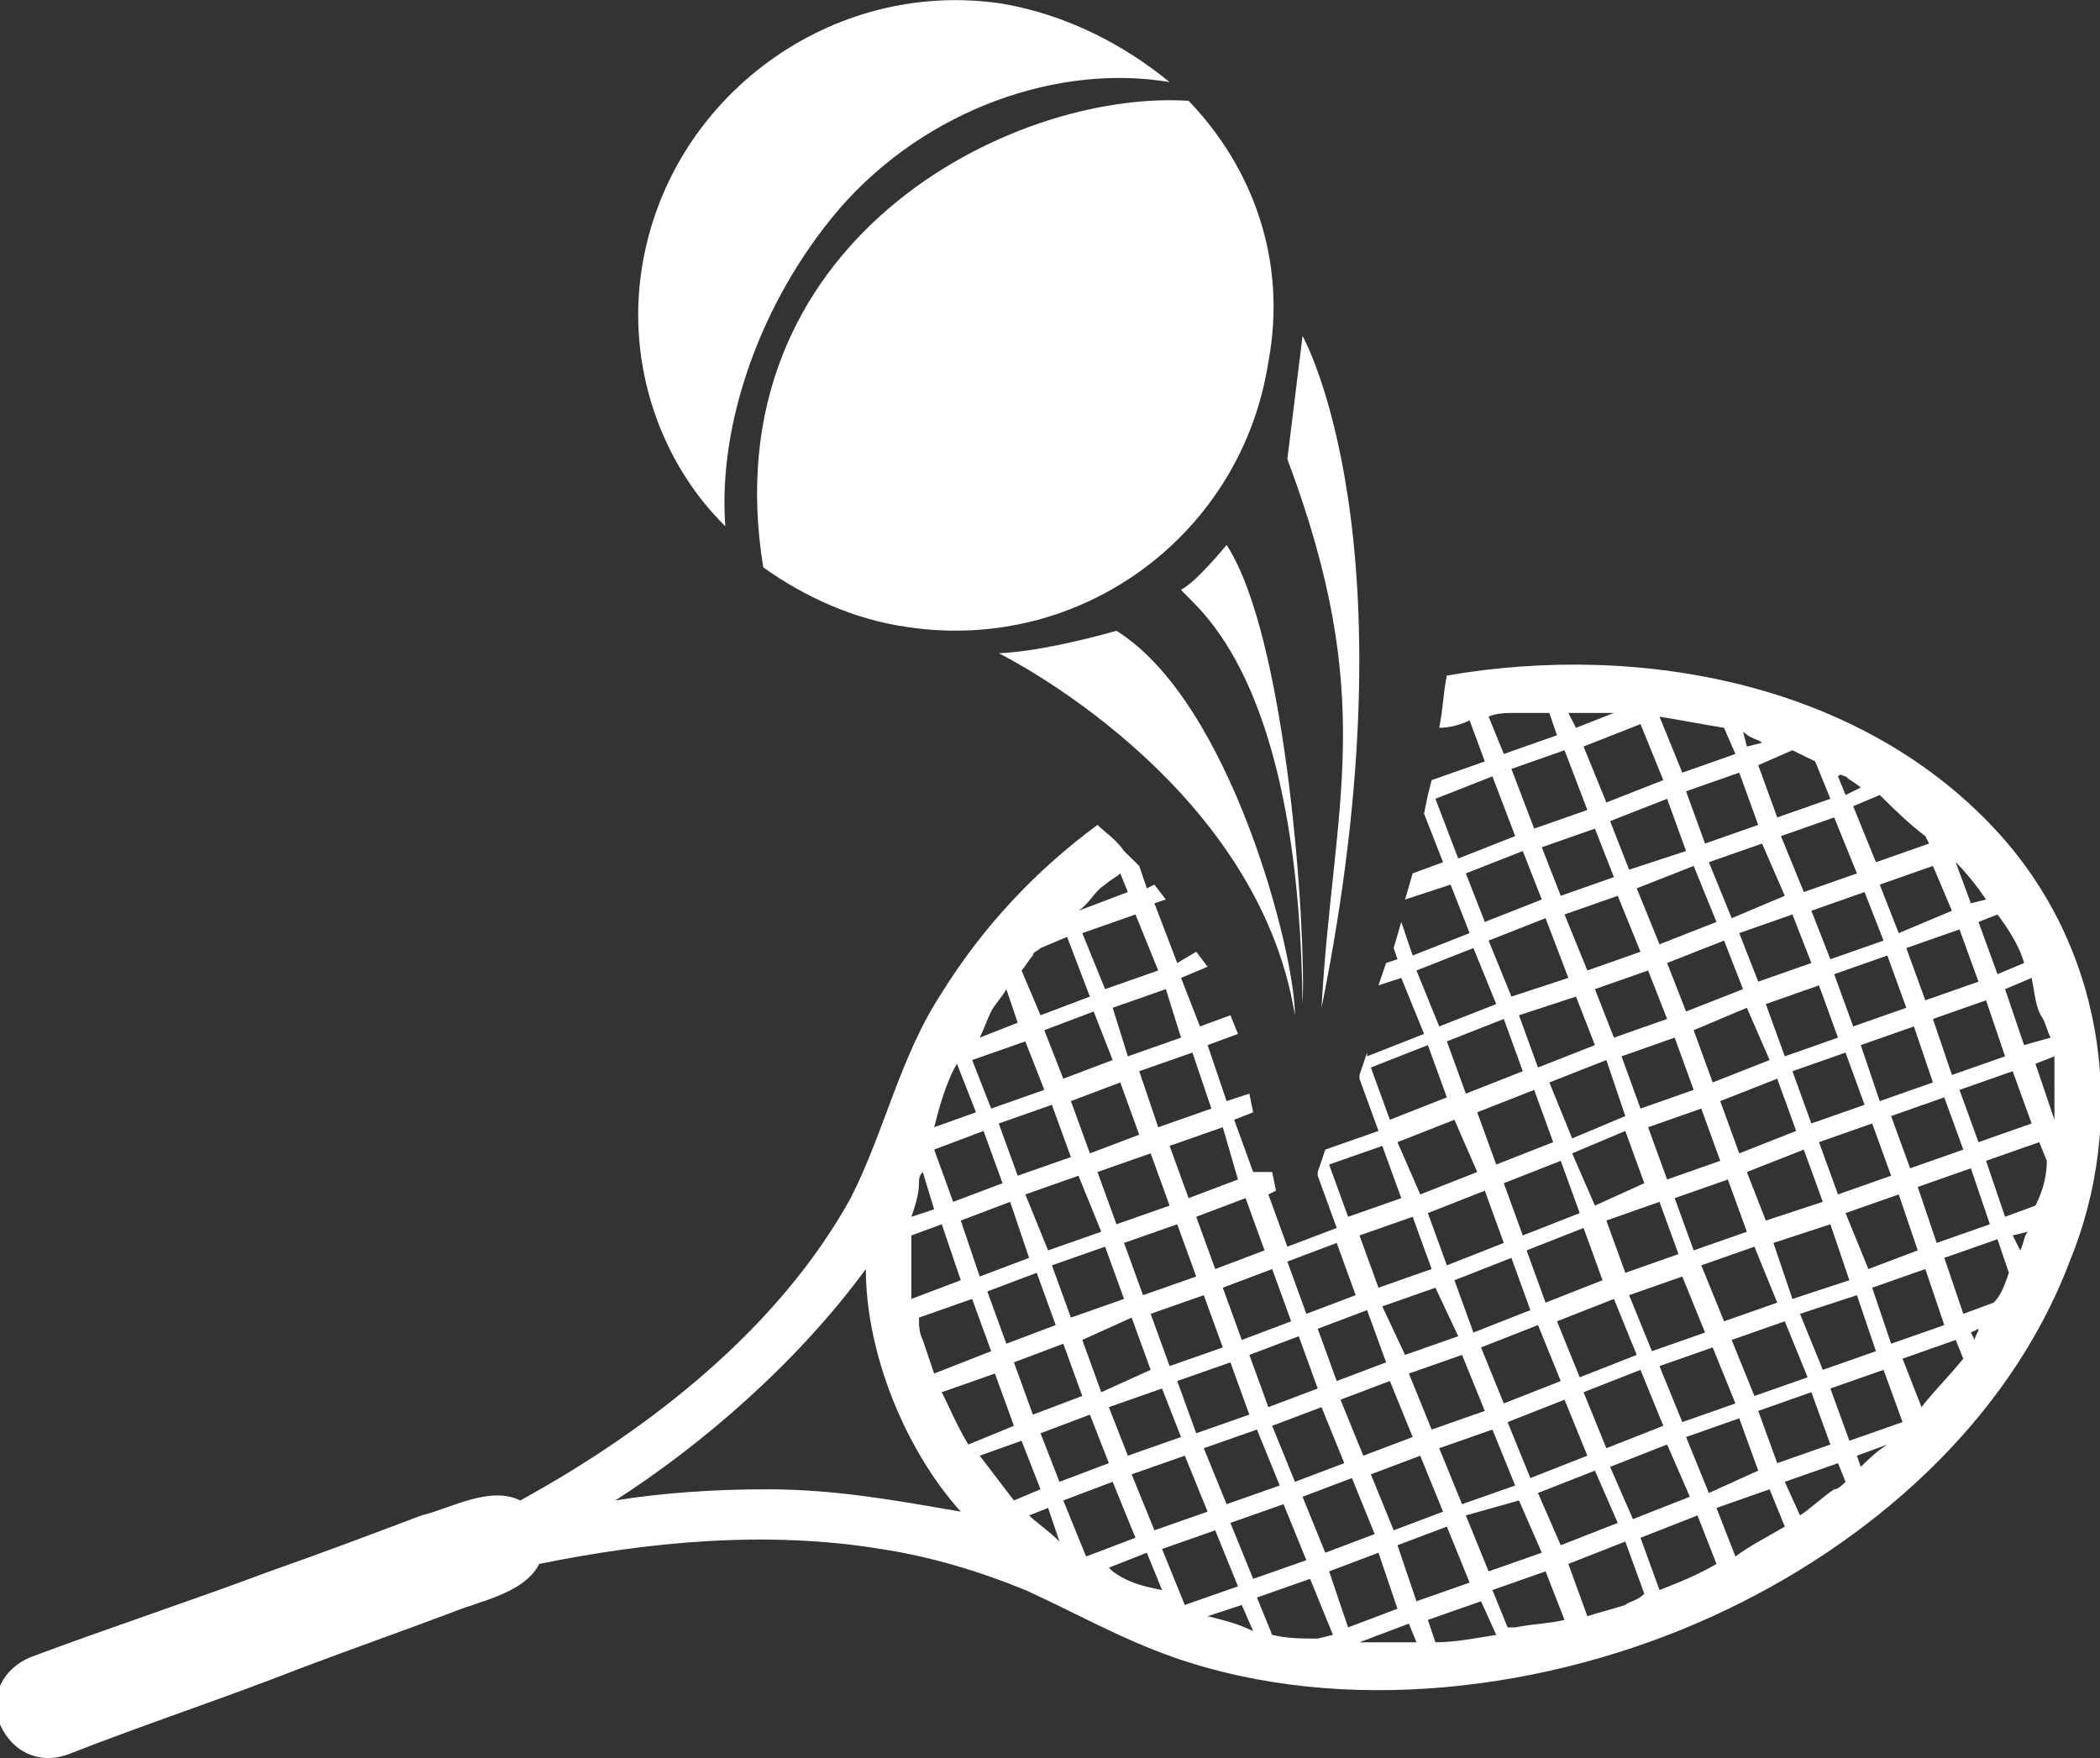 <svg width="43" height="36" viewBox="0 0 43 36" fill="none" xmlns="http://www.w3.org/2000/svg">
<rect x="0" y="0" width="43" height="36" fill="#333333" stroke="none"/>
<g clip-path="url(#clip0_2213_17200)">
<path d="M40.978 17.121C38.179 13.987 33.591 13.146 29.626 13.834C29.548 14.216 29.548 14.522 29.47 14.904C29.703 14.904 29.937 14.828 30.092 14.752L30.403 15.592L29.315 15.975L29.237 16.28L29.159 16.662L29.548 17.656L28.926 17.885L28.77 18.42L29.703 18.115L30.092 19.108L28.926 19.567L28.693 18.879L28.537 19.414L28.615 19.643L28.382 19.72L28.226 20.178L28.693 20.025L29.159 21.172L27.993 21.631V21.554L27.837 22.013V22.089L28.226 23.159L27.137 23.541L26.982 24V24.076L27.371 25.146L26.36 25.529L25.971 24.459L26.127 24.382L26.049 24H25.66L25.271 22.93L25.66 22.777L25.582 22.395L25.116 22.548L24.727 21.401L25.349 21.172L25.194 20.79L24.571 21.019L24.183 20.025L24.727 19.796L24.494 19.49L24.105 19.72L23.638 18.497L23.872 18.42L23.638 18.115L23.483 18.191L23.327 17.732L23.016 17.427C22.861 17.197 22.628 17.044 22.472 16.892C21.228 17.809 20.139 18.955 19.284 20.331C18.429 21.631 18.118 23.159 17.418 24.535C15.94 27.21 13.297 29.274 10.653 30.726C10.031 30.42 9.253 30.879 8.631 31.032C7.62 31.414 6.609 31.796 5.521 32.178C3.888 32.79 2.255 33.325 0.622 33.936C0.078 34.166 -0.233 34.701 1.42314e-05 35.312C0.233 35.847 0.778 36.153 1.4 35.923C2.955 35.312 4.588 34.777 6.143 34.166C7.154 33.783 8.242 33.401 9.253 33.019C9.797 32.79 10.731 32.637 11.042 32.025C13.297 31.567 15.707 31.337 18.04 31.72C19.051 31.873 20.061 32.178 20.995 32.56C22.005 33.019 22.939 33.554 24.027 33.936C27.526 35.159 31.725 34.624 35.069 33.096C38.257 31.643 41.134 29.121 42.378 25.834C43.544 23.006 43.156 19.567 40.978 17.121ZM41.834 20.866C41.911 21.019 41.911 21.096 41.989 21.248L41.445 21.401L41.056 20.255L41.6 20.025C41.678 20.408 41.678 20.637 41.834 20.866ZM33.98 24.611L34.369 25.681L33.28 26.064L32.892 24.994L33.98 24.611ZM32.658 24.688L32.192 23.618L33.28 23.159L33.669 24.229L32.658 24.688ZM34.291 24.535L35.38 24.153L35.769 25.223L34.68 25.605L34.291 24.535ZM35.224 22.548L36.391 22.089L36.779 23.159L35.613 23.618L35.224 22.548ZM35.224 23.771L34.136 24.153L33.747 23.083L34.836 22.701L35.224 23.771ZM33.591 22.701L33.203 21.631L34.291 21.248L34.68 22.318L33.591 22.701ZM33.28 22.854L32.192 23.312L31.725 22.166L32.892 21.707L33.28 22.854ZM32.347 24.841L31.181 25.299L30.792 24.229L31.958 23.771L32.347 24.841ZM31.336 26.828L30.17 27.287L29.781 26.216L30.948 25.758L31.336 26.828ZM31.259 25.605L32.425 25.146L32.814 26.216L31.647 26.675L31.259 25.605ZM33.047 26.599L33.514 27.745L32.347 28.204L31.881 27.057L33.047 26.599ZM33.358 26.522L34.447 26.14L34.913 27.287L33.825 27.669L33.358 26.522ZM34.836 25.911L35.924 25.529L36.391 26.675L35.302 27.057L34.836 25.911ZM35.769 24L36.935 23.541L37.324 24.611L36.157 24.994L35.769 24ZM37.246 23.389L38.335 23.006L38.723 24.076L37.635 24.459L37.246 23.389ZM38.101 21.401L39.19 21.019L39.579 22.166L38.49 22.548L38.101 21.401ZM38.179 22.624L37.09 23.006L36.702 21.936L37.79 21.554L38.179 22.624ZM36.546 21.631L36.157 20.561L37.246 20.178L37.635 21.248L36.546 21.631ZM36.235 21.707L35.069 22.166L34.68 21.096L35.769 20.637L36.235 21.707ZM34.524 20.713L34.136 19.72L35.302 19.261L35.691 20.255L34.524 20.713ZM34.136 20.866L33.047 21.248L32.658 20.255L33.747 19.873L34.136 20.866ZM32.503 19.873L32.036 18.726L33.125 18.344L33.591 19.49L32.503 19.873ZM32.658 21.401L31.492 21.86L31.103 20.79L32.27 20.408L32.658 21.401ZM31.803 23.389L30.637 23.847L30.248 22.777L31.414 22.318L31.803 23.389ZM30.792 25.452L29.626 25.911L29.237 24.841L30.403 24.382L30.792 25.452ZM29.859 27.363L28.77 27.745L28.304 26.752L29.392 26.369L29.859 27.363ZM28.926 29.427L27.915 29.809L27.448 28.662L28.459 28.28L28.926 29.427ZM28.848 28.127L29.937 27.745L30.403 28.892L29.315 29.274L28.848 28.127ZM30.326 27.592L31.492 27.134L31.958 28.28L30.792 28.739L30.326 27.592ZM32.036 28.662L32.503 29.809L31.336 30.267L30.87 29.121L32.036 28.662ZM32.425 28.509L33.591 28.051L34.058 29.197L32.892 29.656L32.425 28.509ZM33.98 27.974L35.069 27.592L35.535 28.739L34.447 29.121L33.98 27.974ZM35.458 27.439L36.546 27.057L37.013 28.204L35.924 28.586L35.458 27.439ZM36.313 25.452L37.479 25.07L37.868 26.216L36.702 26.599L36.313 25.452ZM37.79 24.841L38.879 24.459L39.268 25.605L38.257 25.987L37.79 24.841ZM38.723 22.854L39.812 22.471L40.201 23.541L39.112 23.924L38.723 22.854ZM39.579 20.866L40.667 20.484L41.056 21.631L39.968 22.013L39.579 20.866ZM39.423 20.484L39.034 19.414L40.123 19.032L40.512 20.102L39.423 20.484ZM39.034 20.637L37.946 21.019L37.557 19.949L38.646 19.567L39.034 20.637ZM37.479 19.643L37.09 18.65L38.179 18.267L38.568 19.261L37.479 19.643ZM37.09 19.72L36.002 20.102L35.613 19.108L36.702 18.726L37.09 19.72ZM35.458 18.802L34.991 17.656L36.08 17.274L36.546 18.344L35.458 18.802ZM35.147 18.879L33.98 19.337L33.514 18.191L34.68 17.732L35.147 18.879ZM33.358 17.809L32.969 16.815L34.136 16.357L34.524 17.427L33.358 17.809ZM33.047 17.962L31.958 18.344L31.57 17.35L32.658 16.968L33.047 17.962ZM32.114 20.025L30.948 20.408L30.481 19.261L31.647 18.802L32.114 20.025ZM31.181 21.936L30.015 22.395L29.626 21.325L30.792 20.866L31.181 21.936ZM30.248 24L29.081 24.459L28.615 23.389L29.781 22.93L30.248 24ZM29.315 25.987L28.226 26.369L27.837 25.299L28.926 24.917L29.315 25.987ZM28.382 27.898L27.371 28.28L26.982 27.21L27.993 26.828L28.382 27.898ZM26.982 28.433L25.971 28.815L25.582 27.745L26.593 27.363L26.982 28.433ZM25.582 28.968L24.494 29.35L24.105 28.28L25.194 27.898L25.582 28.968ZM23.949 27.974L23.561 26.904L24.649 26.522L25.038 27.592L23.949 27.974ZM22.628 25.529L23.016 26.599L21.928 26.981L21.539 25.911L22.628 25.529ZM21.461 25.605L20.995 24.459L22.083 24.076L22.55 25.223L21.461 25.605ZM23.172 26.981L23.561 28.051L22.55 28.509L22.161 27.439L23.172 26.981ZM23.405 26.522L23.016 25.452L24.105 25.07L24.494 26.14L23.405 26.522ZM22.861 25.07L22.472 24L23.561 23.618L23.949 24.688L22.861 25.07ZM22.317 23.618L21.928 22.548L22.939 22.166L23.327 23.236L22.317 23.618ZM21.772 22.089L21.383 21.096L22.394 20.713L22.783 21.707L21.772 22.089ZM21.928 23.694L20.839 24.076L20.45 23.006L21.539 22.624L21.928 23.694ZM20.528 24.229L19.517 24.611L19.128 23.541L20.139 23.159L20.528 24.229ZM20.684 24.611L21.072 25.758L20.061 26.14L19.673 24.994L20.684 24.611ZM20.295 27.669L19.128 28.127C19.051 27.898 18.973 27.669 18.895 27.439C18.817 27.287 18.817 27.134 18.817 26.981L19.906 26.599L20.295 27.669ZM20.217 26.446L21.228 26.064L21.617 27.134L20.606 27.516L20.217 26.446ZM21.772 27.516L22.161 28.586L21.15 28.968L20.761 27.898L21.772 27.516ZM22.317 28.968L22.705 29.962L21.694 30.344L21.306 29.35L22.317 28.968ZM22.705 28.815L23.794 28.433L24.183 29.427L23.094 29.809L22.705 28.815ZM24.26 29.809L24.727 30.955L23.638 31.337L23.172 30.191L24.26 29.809ZM24.649 29.656L25.738 29.274L26.204 30.42L25.116 30.802L24.649 29.656ZM26.049 29.197L27.06 28.815L27.526 29.962L26.515 30.344L26.049 29.197ZM27.682 30.267L28.148 31.414L27.137 31.796L26.671 30.65L27.682 30.267ZM28.07 30.191L29.081 29.809L29.548 30.955L28.537 31.337L28.07 30.191ZM29.47 29.656L30.559 29.274L31.025 30.42L29.937 30.802L29.47 29.656ZM31.103 30.726L31.57 31.796L30.481 32.178L30.015 31.032L31.103 30.726ZM31.492 30.573L32.658 30.115L33.125 31.185L31.958 31.643L31.492 30.573ZM32.969 30.038L34.136 29.58L34.602 30.65L33.436 31.108L32.969 30.038ZM34.524 29.427L35.613 29.044L36.002 30.115L34.991 30.573L34.524 29.427ZM36.002 28.892L37.09 28.509L37.479 29.58L36.391 29.962L36.002 28.892ZM36.857 26.904L38.023 26.522L38.412 27.669L37.324 28.051L36.857 26.904ZM38.335 26.369L39.423 25.987L39.812 27.134L38.723 27.516L38.335 26.369ZM39.268 24.306L40.356 23.924L40.745 25.07L39.656 25.452L39.268 24.306ZM40.123 22.318L41.212 21.936L41.6 23.006L40.512 23.389L40.123 22.318ZM41.445 19.72L40.901 19.949L40.512 18.879L40.901 18.726C41.134 19.032 41.367 19.414 41.445 19.72ZM40.667 18.42L40.356 18.497L40.045 17.656C40.279 17.885 40.512 18.191 40.667 18.42ZM39.968 18.65L38.879 19.108L38.49 18.115L39.579 17.732L39.968 18.65ZM39.423 17.121L39.501 17.274L38.412 17.656L37.946 16.509L38.49 16.28C38.801 16.586 39.112 16.892 39.423 17.121ZM37.79 15.898C37.868 15.975 38.023 16.051 38.101 16.127L37.79 16.28L37.635 15.898C37.712 15.822 37.712 15.898 37.79 15.898ZM38.023 17.885L36.935 18.267L36.468 17.121L37.557 16.739L38.023 17.885ZM37.168 15.592L37.479 16.357L36.391 16.739L36.002 15.669L36.702 15.363C36.857 15.439 37.013 15.516 37.168 15.592ZM36.08 15.21L35.769 15.287L35.691 14.981C35.846 15.134 36.002 15.134 36.08 15.21ZM36.002 16.892L34.913 17.274L34.524 16.204L35.613 15.822L36.002 16.892ZM33.98 14.675C34.447 14.752 34.836 14.828 35.302 14.904L35.535 15.439L34.447 15.822L33.98 14.675ZM34.058 15.975L32.892 16.433L32.425 15.287L33.591 14.828L34.058 15.975ZM33.047 14.599L32.27 14.904L32.114 14.599C32.425 14.599 32.736 14.599 33.047 14.599ZM32.036 15.363L32.503 16.586L31.414 16.968L30.948 15.745L32.036 15.363ZM31.025 14.599C31.259 14.599 31.492 14.599 31.725 14.599L31.881 15.057L30.792 15.439L30.481 14.675C30.637 14.599 30.87 14.599 31.025 14.599ZM29.392 16.357L30.559 15.898L31.025 17.121L29.859 17.58L29.392 16.357ZM30.015 17.885L31.181 17.427L31.57 18.42L30.403 18.879L30.015 17.885ZM29.004 19.873L30.17 19.414L30.637 20.561L29.47 21.019L29.004 19.873ZM28.07 21.86L29.237 21.401L29.626 22.471L28.459 22.93L28.07 21.86ZM27.215 23.847L28.304 23.465L28.693 24.535L27.604 24.917L27.215 23.847ZM27.371 25.452L27.759 26.522L26.749 26.904L26.36 25.834L27.371 25.452ZM26.438 27.057L25.427 27.439L25.038 26.369L26.049 25.987L26.438 27.057ZM25.893 25.605L24.883 25.987L24.494 24.917L25.505 24.535L25.893 25.605ZM25.349 24.153L24.338 24.535L23.949 23.465L25.038 23.083L25.349 24.153ZM24.805 22.701L23.716 23.083L23.327 21.936L24.416 21.554L24.805 22.701ZM24.183 21.248L23.094 21.631L22.783 20.637L23.872 20.255L24.183 21.248ZM23.716 19.873L22.628 20.255L22.161 19.108L23.25 18.726L23.716 19.873ZM22.628 18.115C22.705 18.038 22.861 17.962 22.939 17.885L23.094 18.267L22.083 18.65C22.317 18.497 22.394 18.267 22.628 18.115ZM21.15 19.567C21.15 19.49 21.228 19.49 21.306 19.414L21.85 19.185L22.317 20.408L21.306 20.79L20.917 19.873C20.995 19.796 21.072 19.643 21.15 19.567ZM20.295 20.713C20.372 20.561 20.528 20.408 20.606 20.255L20.839 20.943L20.061 21.248C20.139 21.096 20.217 20.866 20.295 20.713ZM20.995 21.325L21.383 22.318L20.295 22.701L19.906 21.707L20.995 21.325ZM19.128 23.083C19.206 22.777 19.362 22.166 19.595 21.783L19.984 22.777L19.128 23.083ZM18.817 24.229C18.817 24.153 18.817 24.076 18.895 24L19.128 24.764L18.662 24.917C18.74 24.688 18.817 24.459 18.817 24.229ZM18.662 25.299L19.284 25.07L19.673 26.216L18.662 26.599C18.662 26.216 18.662 25.758 18.662 25.299ZM15.707 30.497C14.618 30.497 13.53 30.573 12.597 30.726C14.385 29.58 16.329 27.898 17.729 25.987C17.729 27.669 18.506 29.656 19.673 30.955C18.351 30.726 17.107 30.497 15.707 30.497ZM19.284 28.509L20.372 28.127L20.761 29.197L19.828 29.58C19.595 29.197 19.439 28.815 19.284 28.509ZM20.761 30.726C20.528 30.42 20.295 30.115 20.061 29.809L20.917 29.503L21.306 30.497L20.761 30.726ZM21.072 31.032L21.461 30.879L21.694 31.567C21.461 31.337 21.228 31.185 21.072 31.032ZM22.239 31.873L21.772 30.726L22.783 30.344L23.25 31.49L22.239 31.873ZM22.783 32.178L22.705 32.102L23.483 31.796L23.794 32.56C23.405 32.484 23.094 32.408 22.783 32.178ZM23.794 31.72L24.883 31.337L25.349 32.484L24.26 32.866L23.794 31.72ZM24.727 33.096L25.427 32.866L25.66 33.401C25.349 33.248 25.038 33.172 24.727 33.096ZM25.194 31.185L26.282 30.802L26.749 31.949L25.66 32.331L25.194 31.185ZM26.982 33.554C26.671 33.554 26.36 33.554 26.049 33.478L25.738 32.713L26.826 32.331L27.293 33.478L26.982 33.554ZM27.215 32.178L28.226 31.796L28.615 32.943L27.604 33.325L27.215 32.178ZM27.837 33.63L28.848 33.248L29.004 33.63C28.615 33.63 28.226 33.63 27.837 33.63ZM28.615 31.643L29.626 31.261L30.092 32.408L29.004 32.79L28.615 31.643ZM29.392 33.63L29.237 33.172L30.326 32.79L30.637 33.478C30.17 33.554 29.781 33.63 29.392 33.63ZM31.025 33.325C30.948 33.325 30.948 33.325 30.87 33.325L30.559 32.56L31.647 32.178L32.036 33.172C31.725 33.248 31.414 33.248 31.025 33.325ZM33.28 32.866C33.047 32.943 32.736 33.019 32.503 33.096L32.114 32.025L33.28 31.567L33.669 32.637C33.514 32.79 33.358 32.79 33.28 32.866ZM33.98 32.56L33.591 31.49L34.758 31.032L35.147 32.025C34.758 32.255 34.369 32.408 33.98 32.56ZM35.535 31.873L35.147 30.879L36.235 30.497L36.546 31.261C36.157 31.49 35.846 31.643 35.535 31.873ZM37.557 30.497C37.324 30.65 37.09 30.879 36.857 31.032L36.546 30.344L37.635 29.962L37.79 30.344C37.712 30.42 37.635 30.497 37.557 30.497ZM38.101 30.038L38.023 29.809L38.646 29.58C38.412 29.732 38.257 29.885 38.101 30.038ZM37.868 29.503L37.479 28.433L38.568 28.051L38.957 29.121L37.868 29.503ZM39.345 28.815L38.957 27.822L40.045 27.439L40.201 27.822C39.89 28.204 39.579 28.509 39.345 28.815ZM40.434 27.439L40.356 27.287L40.512 27.21C40.512 27.287 40.434 27.363 40.434 27.439ZM40.823 26.675L40.201 26.904L39.812 25.758L40.901 25.376L41.134 26.064C41.056 26.293 40.978 26.522 40.823 26.675ZM41.367 25.605L41.212 25.299L41.523 25.223C41.445 25.299 41.445 25.452 41.367 25.605ZM41.678 24.688L41.056 24.917L40.667 23.771L41.756 23.389L41.911 23.771C41.911 24.076 41.834 24.382 41.678 24.688ZM42.067 22.93L41.678 21.783L42.067 21.631C42.067 22.013 42.067 22.471 42.067 22.93Z" fill="white"/>
<path d="M17.184 4.28C18.973 2.217 21.694 1.299 23.949 1.681C23.016 0.917 21.85 0.306 20.528 0.076C17.029 -0.459 13.685 1.987 13.141 5.503C12.83 7.49 13.53 9.478 14.852 10.777C14.696 8.713 15.552 6.191 17.184 4.28Z" fill="white"/>
<path d="M24.338 2.064C20.684 1.834 14.541 4.968 15.629 11.618C16.485 12.229 17.495 12.688 18.584 12.841C22.161 13.376 25.427 10.93 25.971 7.414C26.36 5.35 25.66 3.44 24.338 2.064Z" fill="white"/>
<path d="M20.45 13.376C20.45 13.376 25.738 15.975 26.515 20.79C26.515 19.491 25.194 14.37 22.861 12.917C21.228 13.376 20.45 13.376 20.45 13.376Z" fill="white"/>
<path d="M26.671 6.879C26.671 6.879 29.004 11.006 27.06 20.637C27.293 16.433 28.226 14.37 26.36 9.401L26.671 6.879Z" fill="white"/>
<path d="M25.116 11.159C25.116 11.159 24.494 11.924 24.183 12.076C24.494 12.459 26.593 13.834 26.671 20.561C26.749 19.108 26.36 13.07 25.116 11.159Z" fill="white"/>
</g>
<defs>
<clipPath id="clip0_2213_17200">
<rect width="43" height="36" fill="white"/>
</clipPath>
</defs>
</svg>
